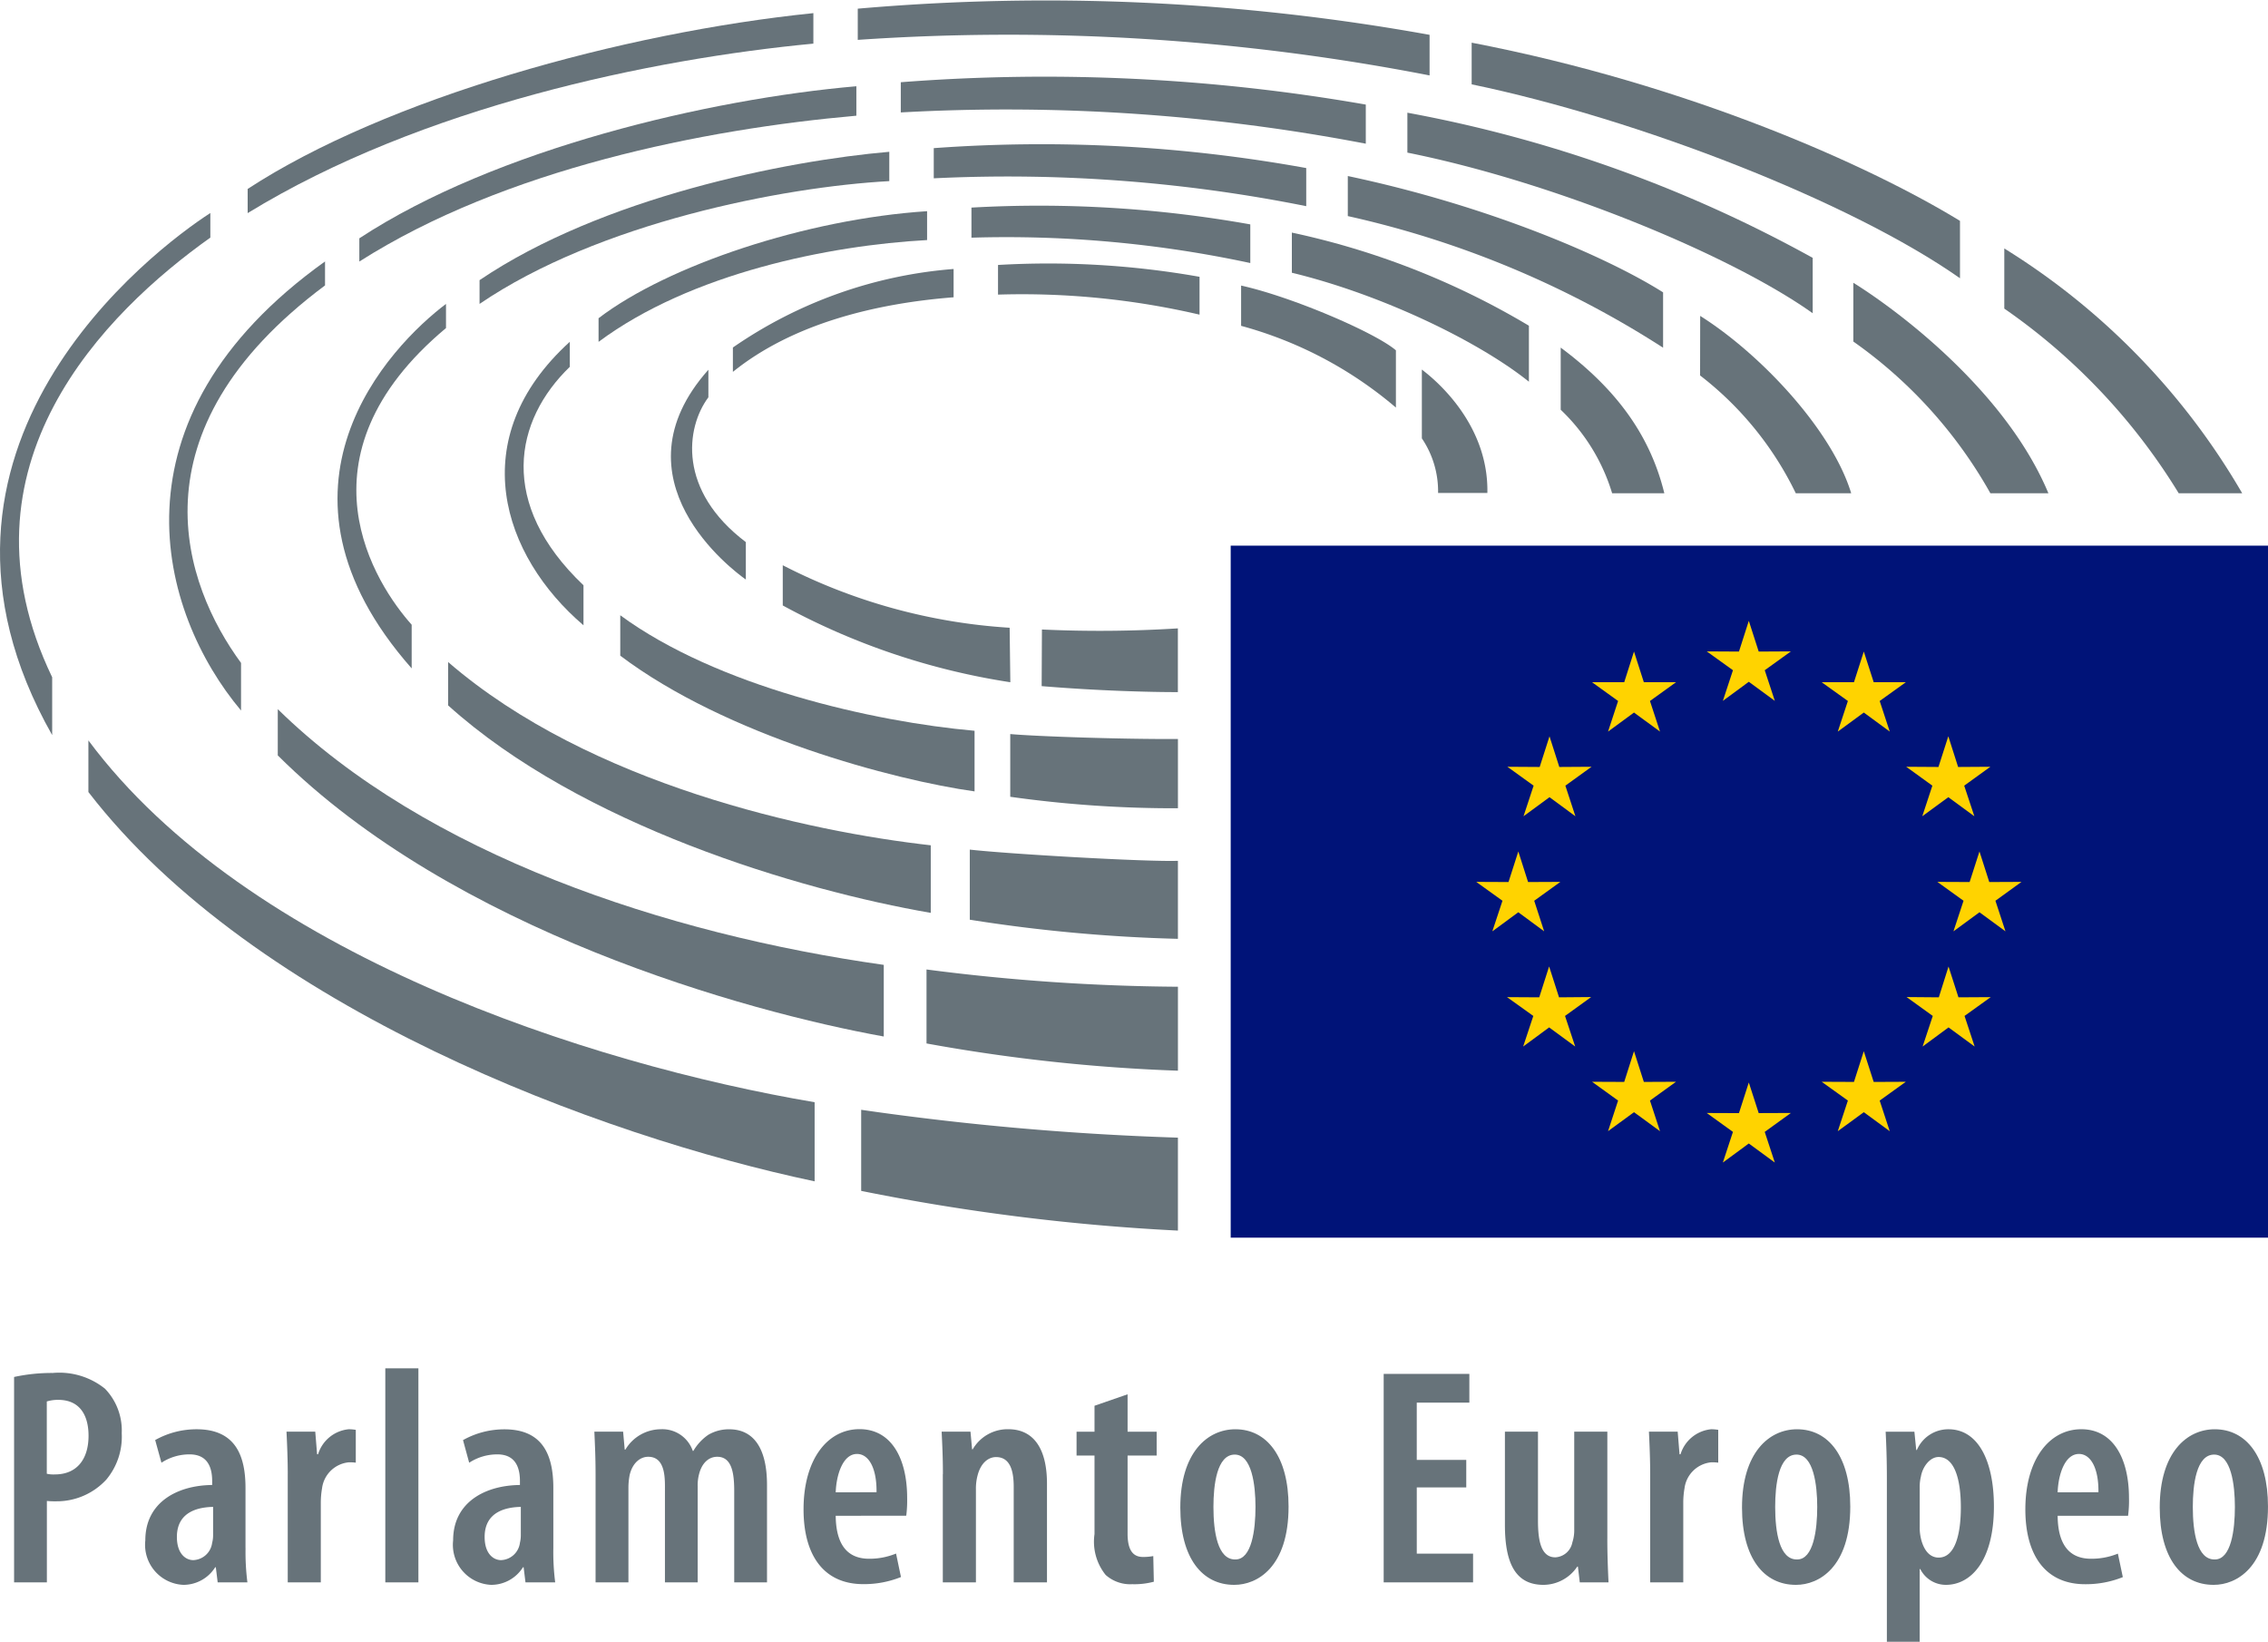 <svg xmlns="http://www.w3.org/2000/svg" id="Grupo_351" data-name="Grupo 351" width="141.522" height="102.448" viewBox="0 0 141.522 102.448"><path id="Trazado_268" data-name="Trazado 268" d="M-193.941,1.782a1.84,1.84,0,0,0,.5.041c1.354,0,2.1-.928,2.1-2.416,0-1.213-.5-2.237-1.891-2.237a2.387,2.387,0,0,0-.714.1V1.782Zm-2.046-6.04a11.055,11.055,0,0,1,2.412-.25,4.554,4.554,0,0,1,3.262.984A3.76,3.76,0,0,1-189.27-.745a4.167,4.167,0,0,1-.966,2.895A4.2,4.2,0,0,1-193.364,3.5a5.238,5.238,0,0,1-.577-.021V8.559h-2.046V-4.258Z" transform="translate(196.866 90.182)" fill="#67737a"></path><path id="Trazado_269" data-name="Trazado 269" d="M-184.585,3.413c-.812.018-2.26.232-2.26,1.875,0,1.06.561,1.447,1.023,1.447a1.235,1.235,0,0,0,1.177-1.082,1.779,1.779,0,0,0,.059-.482V3.413Zm2.024,2.568a15.012,15.012,0,0,0,.116,2.142H-184.3l-.116-.945h-.037a2.345,2.345,0,0,1-1.989,1.1A2.5,2.5,0,0,1-188.815,5.5c0-2.41,2.047-3.435,4.171-3.453v-.25c0-.988-.386-1.661-1.41-1.661a3.186,3.186,0,0,0-1.755.521L-188.2-.758a5.269,5.269,0,0,1,2.586-.673c2.433,0,3.05,1.66,3.05,3.666V5.981Z" transform="translate(197.883 90.618)" fill="#67737a"></path><path id="Trazado_270" data-name="Trazado 270" d="M-181.021,1.366c0-.868-.039-1.854-.079-2.646h1.795l.115,1.411h.059a2.226,2.226,0,0,1,1.91-1.563,2.6,2.6,0,0,1,.445.038V.653a2.968,2.968,0,0,0-.445-.021,1.865,1.865,0,0,0-1.66,1.62,5.254,5.254,0,0,0-.078.889V8.123h-2.063V1.366Z" transform="translate(198.977 90.618)" fill="#67737a"></path><path id="Trazado_271" data-name="Trazado 271" d="M-175.7-4.761h2.065V8.595H-175.7V-4.761Z" transform="translate(199.743 90.146)" fill="#67737a"></path><path id="Trazado_272" data-name="Trazado 272" d="M-167.769,3.413c-.811.018-2.259.232-2.259,1.875,0,1.06.558,1.447,1.025,1.447a1.236,1.236,0,0,0,1.177-1.082,1.987,1.987,0,0,0,.056-.482V3.413Zm2.028,2.568a14.846,14.846,0,0,0,.116,2.142h-1.854l-.116-.945h-.04a2.338,2.338,0,0,1-1.987,1.1A2.5,2.5,0,0,1-171.994,5.5c0-2.41,2.044-3.435,4.169-3.453v-.25c0-.988-.387-1.661-1.41-1.661a3.2,3.2,0,0,0-1.757.521l-.385-1.411a5.261,5.261,0,0,1,2.585-.673c2.433,0,3.051,1.66,3.051,3.666V5.981Z" transform="translate(200.269 90.618)" fill="#67737a"></path><path id="Trazado_273" data-name="Trazado 273" d="M-164.2,1.366c0-1.062-.039-1.814-.075-2.646h1.794l.1,1.121h.04a2.589,2.589,0,0,1,2.2-1.273,2.008,2.008,0,0,1,2.007,1.35h.038a3.128,3.128,0,0,1,.926-1,2.513,2.513,0,0,1,1.314-.347c1.5,0,2.354,1.157,2.354,3.475V8.123h-2.046V2.43c0-1.141-.153-2.144-1.061-2.144-.541,0-.967.405-1.137,1.1a2.692,2.692,0,0,0-.081.752V8.123h-2.044V2.1c0-.827-.115-1.814-1.044-1.814-.5,0-.984.387-1.158,1.14a4.179,4.179,0,0,0-.076.755V8.123H-164.2V1.366Z" transform="translate(201.363 90.618)" fill="#67737a"></path><path id="Trazado_274" data-name="Trazado 274" d="M-148.29,2.5C-148.27,1-148.771.11-149.507.11c-.886,0-1.291,1.3-1.33,2.394Zm-2.547,1.468c.019,2.1.984,2.681,2.085,2.681a4.333,4.333,0,0,0,1.68-.325l.307,1.466a6.169,6.169,0,0,1-2.354.443c-2.431,0-3.725-1.756-3.725-4.671,0-3.108,1.487-5,3.494-5,1.969,0,2.971,1.8,2.971,4.3a7.638,7.638,0,0,1-.056,1.1Z" transform="translate(202.985 90.618)" fill="#67737a"></path><path id="Trazado_275" data-name="Trazado 275" d="M-145.218,1.366c0-1.062-.04-1.814-.079-2.646h1.8l.1,1.1h.038a2.521,2.521,0,0,1,2.221-1.254c1.581,0,2.414,1.215,2.414,3.395V8.123H-140.8V2.159c0-.948-.2-1.854-1.1-1.854-.5,0-.965.386-1.158,1.158a3.169,3.169,0,0,0-.1.852V8.123h-2.066V1.366Z" transform="translate(204.055 90.618)" fill="#67737a"></path><path id="Trazado_276" data-name="Trazado 276" d="M-134.74-3.342v2.334h1.814V.48h-1.814V5.362c0,1.16.443,1.447.964,1.447a3.4,3.4,0,0,0,.639-.056l.035,1.6a4.7,4.7,0,0,1-1.347.155,2.3,2.3,0,0,1-1.661-.579,3.312,3.312,0,0,1-.694-2.549V.48h-1.12V-1.008h1.12V-2.627l2.064-.715Z" transform="translate(205.101 90.347)" fill="#67737a"></path><path id="Trazado_277" data-name="Trazado 277" d="M-128.817,6.694c1.023,0,1.254-1.854,1.254-3.282,0-1.369-.231-3.263-1.294-3.263-1.117,0-1.33,1.894-1.33,3.263,0,1.583.268,3.282,1.351,3.282Zm-.078,1.584c-1.987,0-3.359-1.66-3.359-4.825,0-3.419,1.68-4.884,3.437-4.884,1.969,0,3.318,1.716,3.318,4.822,0,3.8-1.967,4.887-3.378,4.887Z" transform="translate(205.905 90.618)" fill="#67737a"></path><path id="Trazado_278" data-name="Trazado 278" d="M-115.986,2.626h-3.089V6.758h3.513V8.552h-5.578V-4.458h5.346v1.795h-3.282V.91h3.089V2.626Z" transform="translate(207.481 90.189)" fill="#67737a"></path><path id="Trazado_279" data-name="Trazado 279" d="M-108.125,5.363c0,1.021.038,1.949.075,2.74h-1.794l-.116-.984H-110a2.553,2.553,0,0,1-2.106,1.14c-1.716,0-2.409-1.293-2.409-3.746V-1.3h2.063V4.263c0,1.35.233,2.278,1.084,2.278a1.141,1.141,0,0,0,1.06-.928,2.443,2.443,0,0,0,.118-.808V-1.3h2.066V5.363Z" transform="translate(208.421 90.637)" fill="#67737a"></path><path id="Trazado_280" data-name="Trazado 280" d="M-106.566,1.366c0-.868-.039-1.854-.079-2.646h1.795l.115,1.411h.061a2.226,2.226,0,0,1,1.909-1.563,2.582,2.582,0,0,1,.445.038V.653a2.945,2.945,0,0,0-.445-.021,1.862,1.862,0,0,0-1.659,1.62,5.138,5.138,0,0,0-.078.889V8.123h-2.064V1.366Z" transform="translate(209.537 90.618)" fill="#67737a"></path><path id="Trazado_281" data-name="Trazado 281" d="M-98.119,6.694c1.022,0,1.254-1.854,1.254-3.282,0-1.369-.232-3.263-1.293-3.263-1.119,0-1.331,1.894-1.331,3.263,0,1.583.269,3.282,1.35,3.282ZM-98.2,8.278c-1.989,0-3.359-1.66-3.359-4.825,0-3.419,1.681-4.884,3.436-4.884,1.97,0,3.32,1.716,3.32,4.822,0,3.8-1.967,4.887-3.378,4.887Z" transform="translate(210.259 90.618)" fill="#67737a"></path><path id="Trazado_282" data-name="Trazado 282" d="M-91.585,4.687a3.149,3.149,0,0,0,.1.79c.25.908.731,1.1,1.081,1.1,1.041,0,1.388-1.487,1.388-3.147C-89.02,1.559-89.464.3-90.408.3c-.521,0-.987.581-1.1,1.218a2.644,2.644,0,0,0-.075.693V4.687Zm-2.047-3.011c0-1.275-.037-2.164-.077-2.955h1.794L-91.8-.138h.04a2.129,2.129,0,0,1,1.97-1.293c1.871,0,2.837,2.007,2.837,4.822,0,3.438-1.467,4.887-2.994,4.887a1.789,1.789,0,0,1-1.6-.985h-.038v4.536h-2.047V1.676Z" transform="translate(211.372 90.618)" fill="#67737a"></path><path id="Trazado_283" data-name="Trazado 283" d="M-81.514,2.5C-81.494,1-81.994.11-82.728.11c-.889,0-1.294,1.3-1.331,2.394Zm-2.545,1.468c.018,2.1.982,2.681,2.085,2.681A4.345,4.345,0,0,0-80.3,6.329l.308,1.466a6.188,6.188,0,0,1-2.356.443c-2.432,0-3.726-1.756-3.726-4.671,0-3.108,1.488-5,3.494-5,1.969,0,2.973,1.8,2.973,4.3a7.084,7.084,0,0,1-.058,1.1Z" transform="translate(212.455 90.618)" fill="#67737a"></path><path id="Trazado_284" data-name="Trazado 284" d="M-75.293,6.694c1.022,0,1.253-1.854,1.253-3.282,0-1.369-.231-3.263-1.293-3.263-1.119,0-1.333,1.894-1.333,3.263,0,1.583.271,3.282,1.352,3.282Zm-.08,1.584c-1.988,0-3.357-1.66-3.357-4.825,0-3.419,1.678-4.884,3.437-4.884,1.966,0,3.318,1.716,3.318,4.822,0,3.8-1.97,4.887-3.379,4.887Z" transform="translate(213.496 90.618)" fill="#67737a"></path><path id="Trazado_285" data-name="Trazado 285" d="M-64.773-6.539V-49.721H-129.5V-6.539Z" transform="translate(206.295 83.77)" fill="#001378"></path><path id="Trazado_286" data-name="Trazado 286" d="M-100.86-45.612l.617,1.917,2.01-.011-1.633,1.176.63,1.913-1.624-1.192-1.619,1.192.63-1.913-1.635-1.176,2.01.011.614-1.917Z" transform="translate(209.985 84.353)" fill="#ffd300"></path><path id="Trazado_287" data-name="Trazado 287" d="M-100.86-20.383l.617,1.91,2.01-.008L-99.867-17.3l.63,1.913-1.624-1.189-1.619,1.189.63-1.913-1.635-1.179,2.01.008.614-1.91Z" transform="translate(209.985 87.931)" fill="#ffd300"></path><path id="Trazado_288" data-name="Trazado 288" d="M-107.135-43.933l.614,1.913,2.008,0-1.626,1.171.626,1.91-1.623-1.189-1.619,1.189.627-1.91-1.626-1.171,2.008,0,.61-1.913Z" transform="translate(209.096 84.591)" fill="#ffd300"></path><path id="Trazado_289" data-name="Trazado 289" d="M-111.752-39.3l.612,1.913,2.012-.013-1.634,1.179.627,1.909-1.617-1.19-1.621,1.19.63-1.909-1.636-1.179,2.014.013.613-1.913Z" transform="translate(208.44 85.247)" fill="#ffd300"></path><path id="Trazado_290" data-name="Trazado 290" d="M-113.456-33.009l.609,1.909,2.015-.009-1.632,1.177.621,1.908-1.613-1.19-1.621,1.19.633-1.908-1.637-1.177,2.013.009.613-1.909Z" transform="translate(208.198 86.14)" fill="#ffd300"></path><path id="Trazado_291" data-name="Trazado 291" d="M-111.772-26.72l.617,1.922,2.005-.017-1.631,1.178.634,1.909-1.625-1.193-1.621,1.193.633-1.909L-114.4-24.81l2.01.012.614-1.922Z" transform="translate(208.438 87.032)" fill="#ffd300"></path><path id="Trazado_292" data-name="Trazado 292" d="M-107.135-22.092l.614,1.916,2.008-.009-1.626,1.173.626,1.911-1.623-1.186-1.619,1.186.627-1.911-1.626-1.173,2.008.009.61-1.916Z" transform="translate(209.096 87.688)" fill="#ffd300"></path><path id="Trazado_293" data-name="Trazado 293" d="M-94.576-43.933l-.614,1.913-2.015,0,1.636,1.171-.63,1.91,1.624-1.189,1.619,1.189-.628-1.91,1.631-1.171-2.005,0-.617-1.913Z" transform="translate(210.876 84.591)" fill="#ffd300"></path><path id="Trazado_294" data-name="Trazado 294" d="M-89.958-39.3l-.614,1.913-2.011-.013,1.631,1.179-.63,1.909,1.625-1.19,1.625,1.19-.634-1.909,1.631-1.179-2.011.013-.611-1.913Z" transform="translate(211.531 85.247)" fill="#ffd300"></path><path id="Trazado_295" data-name="Trazado 295" d="M-88.254-33.009l-.614,1.909-2.014-.009,1.634,1.177-.629,1.908,1.624-1.19,1.621,1.19-.626-1.908,1.626-1.177-2.01.009-.612-1.909Z" transform="translate(211.772 86.14)" fill="#ffd300"></path><path id="Trazado_296" data-name="Trazado 296" d="M-89.947-26.72l-.606,1.922-2.012-.017,1.635,1.178-.634,1.909,1.617-1.193,1.629,1.193-.63-1.909,1.633-1.173-2.013.012-.619-1.922Z" transform="translate(211.534 87.032)" fill="#ffd300"></path><path id="Trazado_297" data-name="Trazado 297" d="M-94.576-22.092l-.614,1.916-2.015-.009,1.636,1.173L-96.2-17.1l1.624-1.186,1.619,1.186-.628-1.911,1.631-1.173-2.005.009-.617-1.916Z" transform="translate(210.876 87.688)" fill="#ffd300"></path><path id="Trazado_298" data-name="Trazado 298" d="M-119.272-56.322v-3.572c-1.3-1.112-6.492-3.34-9.659-4.04v2.513a24.924,24.924,0,0,1,9.659,5.1Z" transform="translate(206.376 81.754)" fill="#67737a"></path><path id="Trazado_299" data-name="Trazado 299" d="M-118.041-51.644h3.075c.091-4.506-3.566-7.3-4.088-7.7v4.293a5.9,5.9,0,0,1,1.013,3.406Z" transform="translate(207.777 82.405)" fill="#67737a"></path><path id="Trazado_300" data-name="Trazado 300" d="M-111.466-60.543v3.876a11.958,11.958,0,0,1,3.209,5.211H-105c-.87-3.558-2.939-6.466-6.465-9.088Z" transform="translate(208.853 82.235)" fill="#67737a"></path><path id="Trazado_301" data-name="Trazado 301" d="M-111.366-57.525v-3.493a48.693,48.693,0,0,0-14.792-5.811v2.505c5.669,1.374,11.695,4.312,14.792,6.8Z" transform="translate(206.769 81.343)" fill="#67737a"></path><path id="Trazado_302" data-name="Trazado 302" d="M-103.427-59.207v-3.455c-3.585-2.261-10.965-5.419-19.674-7.259v2.5a60.551,60.551,0,0,1,19.674,8.213Z" transform="translate(207.203 80.905)" fill="#67737a"></path><path id="Trazado_303" data-name="Trazado 303" d="M-103.842-62.276l-.007,3.715a20.6,20.6,0,0,1,5.972,7.351h3.457c-1.184-3.914-5.609-8.661-9.422-11.067Z" transform="translate(209.933 81.989)" fill="#67737a"></path><path id="Trazado_304" data-name="Trazado 304" d="M-94.554-60.868v-3.456a83.338,83.338,0,0,0-25.291-9.057v2.491c9.217,1.85,20.2,6.4,25.291,10.022Z" transform="translate(207.665 80.414)" fill="#67737a"></path><path id="Trazado_305" data-name="Trazado 305" d="M-86.922-50.952h3.62c-2.6-6.234-9.125-11.233-12.172-13.136v3.668a28.8,28.8,0,0,1,8.552,9.468Z" transform="translate(211.121 81.732)" fill="#67737a"></path><path id="Trazado_306" data-name="Trazado 306" d="M-85.861-62.508v-3.58c-5.553-3.4-16.788-8.485-30.471-11.12v2.6c10.411,2.163,23.683,7.327,30.471,12.1Z" transform="translate(208.163 79.871)" fill="#67737a"></path><path id="Trazado_307" data-name="Trazado 307" d="M-76.341-50.687h3.961A43.769,43.769,0,0,0-87.224-65.962v3.753A38.284,38.284,0,0,1-76.341-50.687Z" transform="translate(212.291 81.466)" fill="#67737a"></path><path id="Trazado_308" data-name="Trazado 308" d="M-129.641-61.944v-2.361a54.036,54.036,0,0,0-12.575-.739v1.85a48.809,48.809,0,0,1,12.575,1.25Z" transform="translate(204.492 81.578)" fill="#67737a"></path><path id="Trazado_309" data-name="Trazado 309" d="M-142.933-63.072V-64.84a28.032,28.032,0,0,0-13.772,4.9v1.52c3.746-3.024,8.936-4.276,13.772-4.654Z" transform="translate(202.437 81.625)" fill="#67737a"></path><path id="Trazado_310" data-name="Trazado 310" d="M-157.754-57.614v-1.72c-6.083,6.834,1.528,12.526,2.337,13.092v-2.336c-4.254-3.215-3.754-7.134-2.338-9.036Z" transform="translate(201.957 82.406)" fill="#67737a"></path><path id="Trazado_311" data-name="Trazado 311" d="M-153.98-48.646v2.505a43.383,43.383,0,0,0,14.2,4.791l-.043-3.4a35.714,35.714,0,0,1-14.156-3.9Z" transform="translate(202.824 83.922)" fill="#67737a"></path><path id="Trazado_312" data-name="Trazado 312" d="M-139.814-45.128l-.017,3.532c3.459.288,6.723.376,8.5.373V-45.2a77.662,77.662,0,0,1-8.486.07Z" transform="translate(204.83 84.411)" fill="#67737a"></path><path id="Trazado_313" data-name="Trazado 313" d="M-126.268-64.721v-2.408a75,75,0,0,0-17.4-1.048V-66.3a72.463,72.463,0,0,1,17.4,1.583Z" transform="translate(204.286 81.131)" fill="#67737a"></path><path id="Trazado_314" data-name="Trazado 314" d="M-140.752-34.926v-3.782c-6.33-.561-16.063-2.771-22.108-7.208v2.522c6.628,5,17.111,7.771,22.108,8.468Z" transform="translate(201.564 84.309)" fill="#67737a"></path><path id="Trazado_315" data-name="Trazado 315" d="M-164.26-43.168v-2.5c-5.363-5.1-4.316-10.289-.853-13.632v-1.562c-6.657,6.045-4.219,13.362.853,17.691Z" transform="translate(200.669 82.19)" fill="#67737a"></path><path id="Trazado_316" data-name="Trazado 316" d="M-141.548-39.425v3.915a73.243,73.243,0,0,0,10.464.716v-4.322c-3.526.019-8.9-.164-10.464-.309Z" transform="translate(204.587 85.23)" fill="#67737a"></path><path id="Trazado_317" data-name="Trazado 317" d="M-164.046-61.318v1.472c5.768-4.292,14.419-6.022,20.5-6.352V-68c-7.53.492-16.18,3.378-20.5,6.679Z" transform="translate(201.396 81.178)" fill="#67737a"></path><path id="Trazado_318" data-name="Trazado 318" d="M-172.266-43.359v2.706c8.275,7.462,21.89,11.526,30.115,12.945v-4.217c-7.578-.851-21.272-3.789-30.115-11.434Z" transform="translate(200.23 84.672)" fill="#67737a"></path><path id="Trazado_319" data-name="Trazado 319" d="M-122.486-67.79v-2.377a92.49,92.49,0,0,0-23.242-1.243v1.883a94.648,94.648,0,0,1,23.242,1.738Z" transform="translate(203.994 80.654)" fill="#67737a"></path><path id="Trazado_320" data-name="Trazado 320" d="M-143.759-33.1v4.364a98.36,98.36,0,0,0,12.988,1.194V-32.41c-1.958.07-10.545-.424-12.988-.7Z" transform="translate(204.273 86.126)" fill="#67737a"></path><path id="Trazado_321" data-name="Trazado 321" d="M-144.983-69.415v-1.83c-6.433.554-17.936,2.844-25.567,8.01v1.482c7.426-5.057,18.92-7.3,25.567-7.662Z" transform="translate(200.474 80.717)" fill="#67737a"></path><path id="Trazado_322" data-name="Trazado 322" d="M-171.543-61.425v-1.507c-3.491,2.632-12.051,11.51-2.142,22.745v-2.726c-2.2-2.462-7.519-10.437,2.142-18.512Z" transform="translate(199.373 81.896)" fill="#67737a"></path><path id="Trazado_323" data-name="Trazado 323" d="M-118.513-71.165v-2.44A116.36,116.36,0,0,0-147.529-75v1.885a118.789,118.789,0,0,1,29.016,1.951Z" transform="translate(203.738 80.131)" fill="#67737a"></path><path id="Trazado_324" data-name="Trazado 324" d="M-146.124-26.558v4.615a108.523,108.523,0,0,0,15.689,1.7v-5.239a127.327,127.327,0,0,1-15.689-1.077Z" transform="translate(203.938 87.055)" fill="#67737a"></path><path id="Trazado_325" data-name="Trazado 325" d="M-143.763-20.362v-4.466c-13.58-1.921-28.542-6.868-37.814-15.958V-37.9c10.984,10.942,29.206,15.986,37.814,17.542Z" transform="translate(198.91 85.037)" fill="#67737a"></path><path id="Trazado_326" data-name="Trazado 326" d="M-177.12-65.341v1.452c9.079-5.778,21.515-8.262,31.015-9.1v-1.838c-9.133.792-22.51,3.9-31.015,9.49Z" transform="translate(199.542 80.209)" fill="#67737a"></path><path id="Trazado_327" data-name="Trazado 327" d="M-183.027-37.226V-40.2c-3.555-4.846-7.042-14.405,5.241-23.558v-1.495c-13.794,9.863-10.356,21.936-5.241,28.022Z" transform="translate(198.068 81.568)" fill="#67737a"></path><path id="Trazado_328" data-name="Trazado 328" d="M-191.926-39.075v3.219c10.42,13.516,31.937,21.473,45.316,24.292V-16.5c-14.057-2.381-35.414-9.268-45.316-22.577Z" transform="translate(197.442 85.28)" fill="#67737a"></path><path id="Trazado_329" data-name="Trazado 329" d="M-114.2-74.834v-2.533A134.827,134.827,0,0,0-149.881-79v1.947A137.4,137.4,0,0,1-114.2-74.834Z" transform="translate(203.405 79.541)" fill="#67737a"></path><path id="Trazado_330" data-name="Trazado 330" d="M-147.922-76.923v-1.9c-11.9,1.215-26.671,5.33-35.3,10.971v1.508c10.845-6.65,25.237-9.623,35.3-10.576Z" transform="translate(198.676 79.642)" fill="#67737a"></path><path id="Trazado_331" data-name="Trazado 331" d="M-149.694-18.891v5.061a133.473,133.473,0,0,0,19.765,2.478v-5.8a177.043,177.043,0,0,1-19.765-1.738Z" transform="translate(203.431 88.142)" fill="#67737a"></path><path id="Trazado_332" data-name="Trazado 332" d="M-183.632-66.365V-67.9c-3.492,2.252-20.026,14.666-9.869,32.58V-38.93c-6.353-13.205,3.331-22.789,9.869-27.435Z" transform="translate(196.757 81.192)" fill="#67737a"></path></svg>
